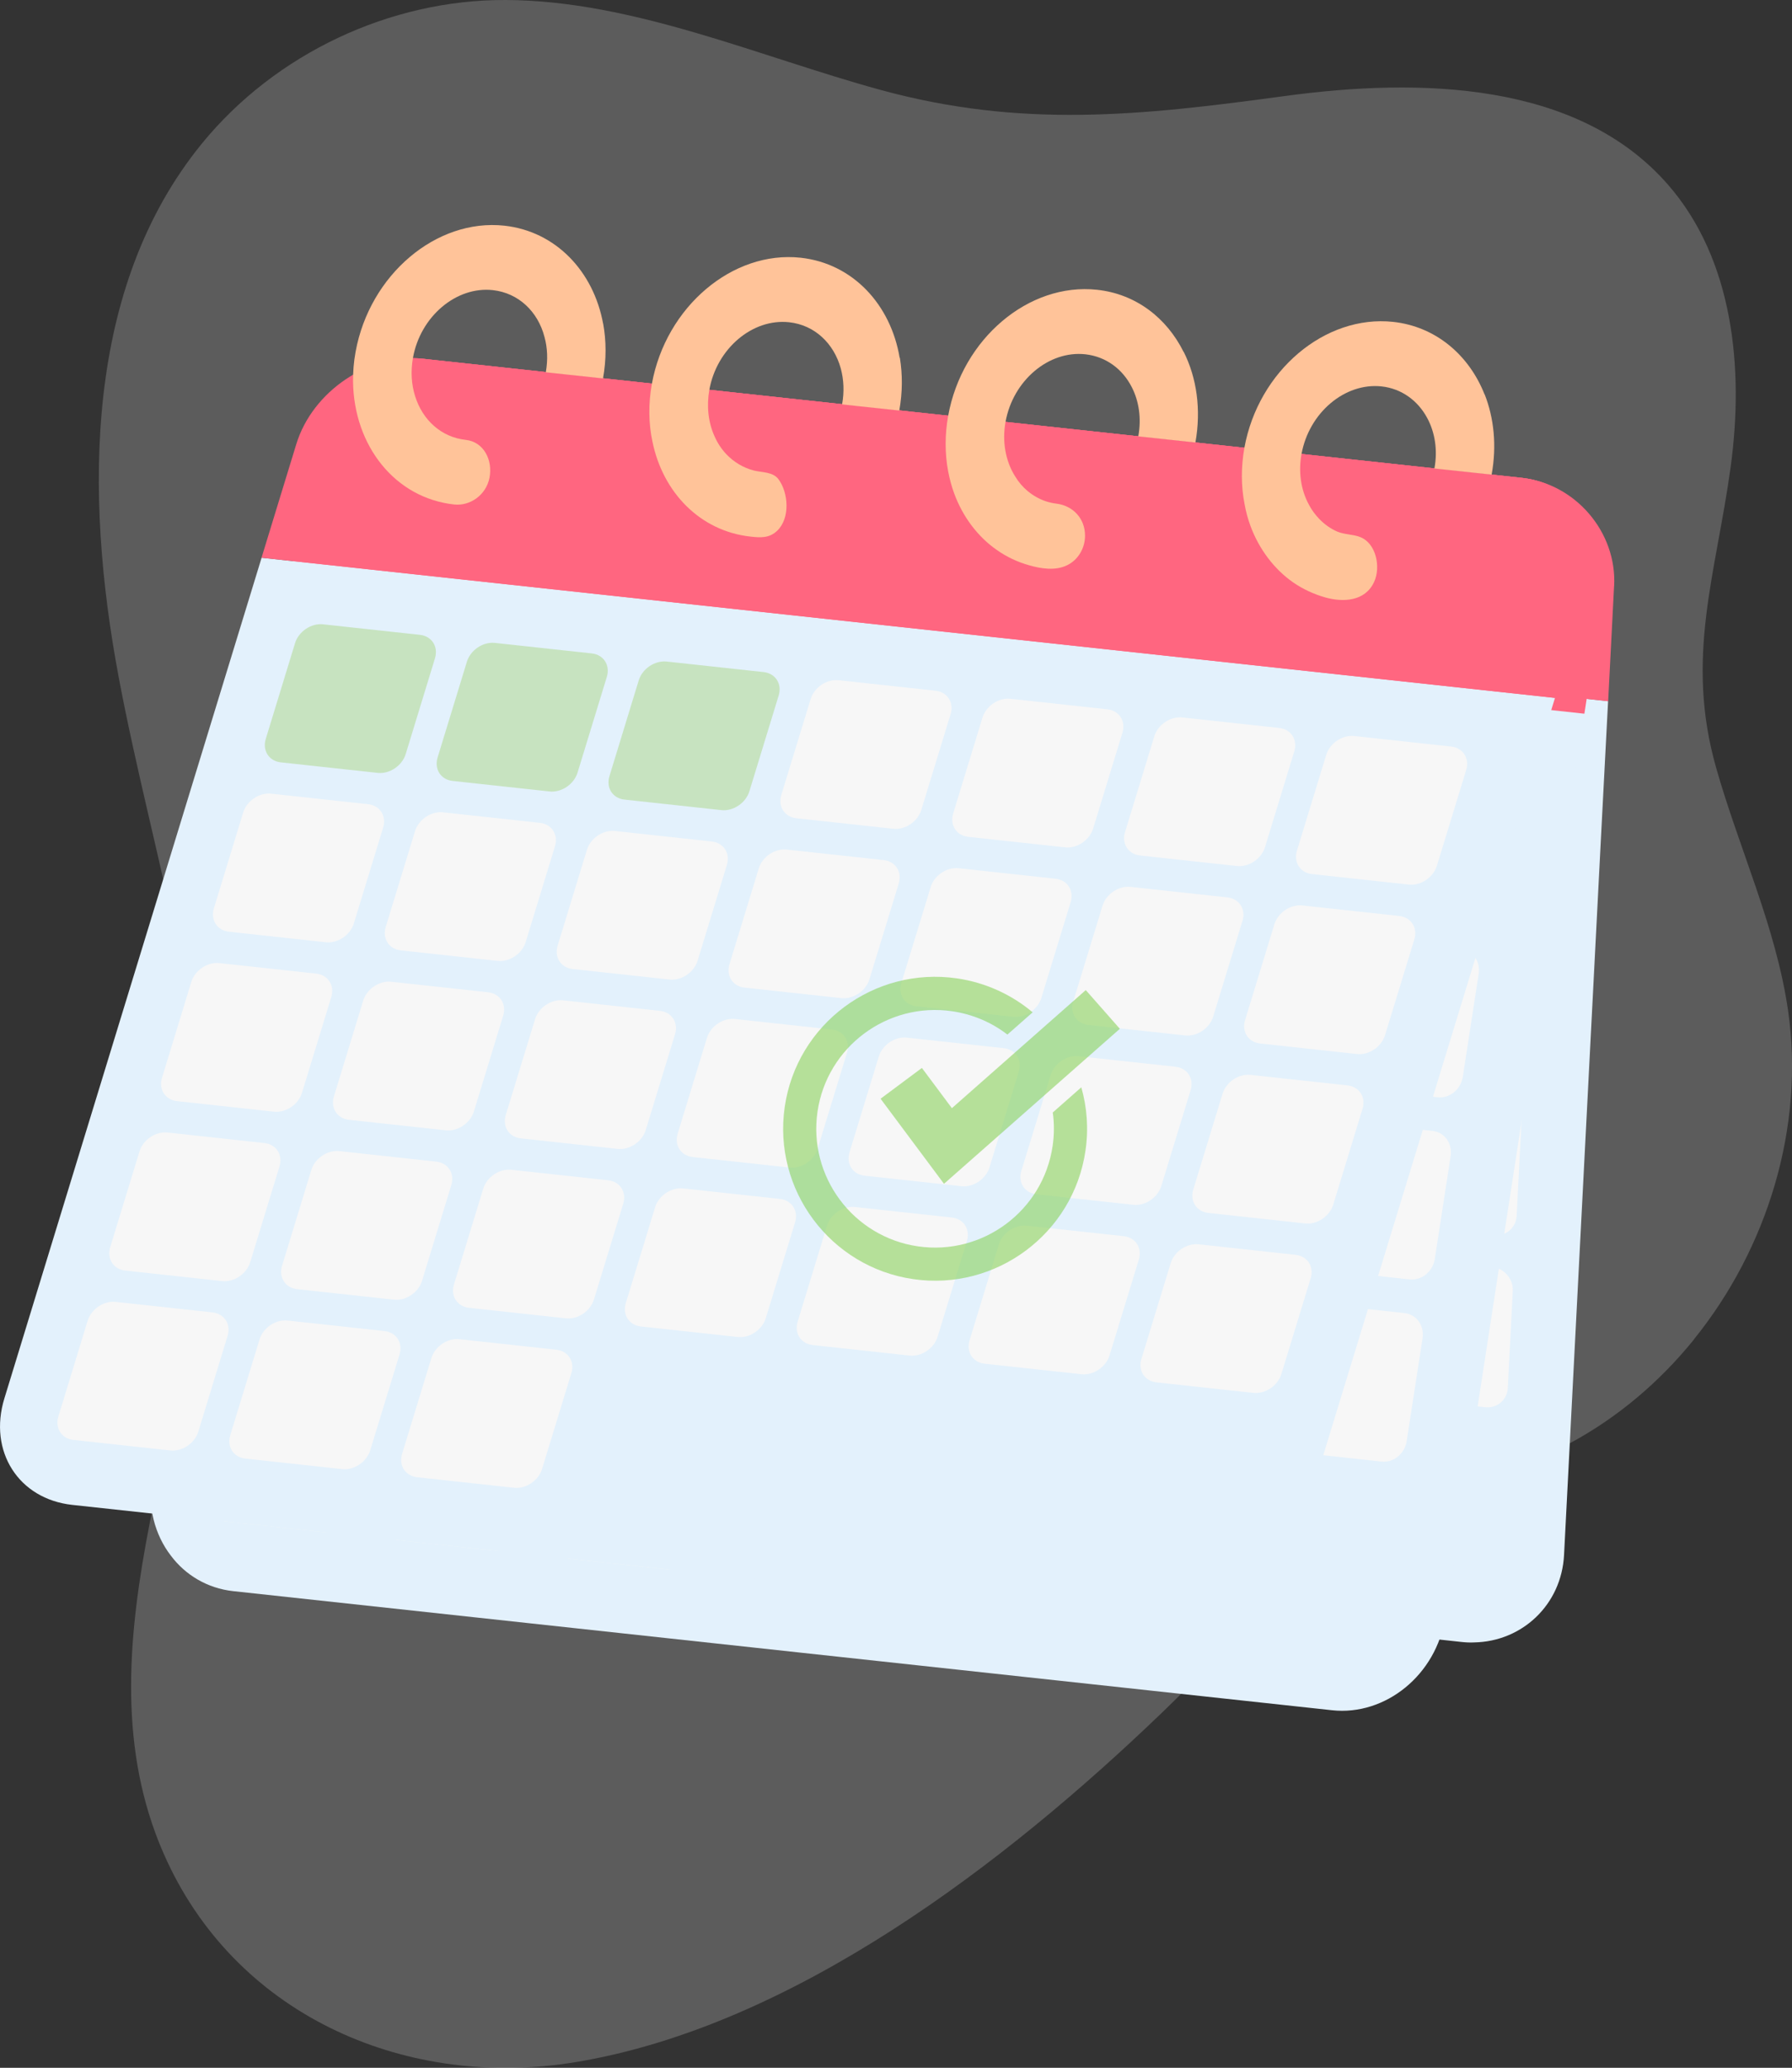 <?xml version="1.0" encoding="UTF-8"?>
<svg xmlns="http://www.w3.org/2000/svg" viewBox="0 0 244.96 282.66">
  <rect x="0" y="0" width="244.96" height="282.66" fill="#333333" stroke="none"/>
  <defs>
    <style>
      .cls-1 {
        fill: #e3f1fc;
      }

      .cls-2 {
        opacity: .56;
      }

      .cls-2, .cls-3 {
        fill: none;
      }

      .cls-4, .cls-5, .cls-6 {
        mix-blend-mode: soft-light;
      }

      .cls-7 {
        fill: #ffc399;
      }

      .cls-8 {
        fill: #ff6680;
      }

      .cls-5 {
        opacity: .5;
      }

      .cls-9 {
        fill: #82ce51;
      }

      .cls-3 {
        isolation: isolate;
      }

      .cls-10 {
        fill: #fff;
        opacity: .2;
      }

      .cls-6 {
        fill: #f7f7f7;
      }

      .cls-11 {
        fill: #8cc63f;
        opacity: .32;
      }
    </style>
  </defs>
  <g class="cls-3">
    <g id="Layer_2" data-name="Layer 2">
      <g id="Layer_1-2" data-name="Layer 1">
        <g>
          <path class="cls-10" d="m231.53,183.11c10.09-12.47,15.19-29.08,12.89-45-1.66-11.42-6.68-22.05-9.83-33.16-4.28-15.07-.03-26.42,1.98-41.09,1.85-13.49.38-28.4-8.59-38.65-12.31-14.07-33.84-14.6-52.37-12.08-19.7,2.68-35.96,4.44-55.28-.85C103.78,7.75,86.51.07,69.14,0c-15.83-.07-31.52,7.35-41.53,19.61-16.05,19.66-16.08,47.87-11.41,72.82,4.67,24.95,13.27,49.64,11.72,74.98-1.74,28.26-17.94,59.42-5.07,87.03,10.01,21.47,33.11,31.19,55.84,27.44,29.8-4.93,58.83-27.27,80.17-47.79,9.09-8.74,17.45-18.58,28.43-24.8,8.67-4.91,18.55-7.3,27.33-12.02,6.54-3.52,12.26-8.39,16.92-14.15Z"/>
          <g>
            <path class="cls-1" d="m219.82,95.85l-.97,18.6-5.05,98.11c-.35,6.77-5.7,11.83-12.3,11.95-.56.03-1.12,0-1.69-.06l-150.21-16.29c-7.33-.78-12.99-7.41-12.61-14.76l5.05-98.1.97-18.62,1.87.2,174.93,18.96Z"/>
            <path class="cls-8" d="m220.64,80.09l-.81,15.77-174.93-18.96-1.87-.2.81-15.77c.38-7.35,6.64-12.67,13.99-11.89l1.21.14,149,16.14c7.33.8,12.99,7.42,12.61,14.77Z"/>
            <path class="cls-4" d="m65.69,106.52l-13.26-1.44c-1.62-.18-2.87-1.64-2.79-3.26l.68-13.29c.08-1.62,1.47-2.8,3.09-2.62l13.26,1.44c1.62.18,2.87,1.64,2.79,3.26l-.68,13.29c-.08,1.62-1.47,2.8-3.09,2.62Z"/>
            <path class="cls-4" d="m89.19,109.06l-13.26-1.44c-1.62-.18-2.87-1.64-2.79-3.26l.68-13.29c.08-1.62,1.47-2.8,3.09-2.62l13.26,1.44c1.62.18,2.87,1.64,2.79,3.26l-.68,13.29c-.08,1.62-1.47,2.8-3.09,2.62Z"/>
            <path class="cls-4" d="m112.68,111.61l-13.26-1.44c-1.62-.18-2.87-1.64-2.79-3.26l.68-13.29c.08-1.62,1.47-2.8,3.09-2.62l13.26,1.44c1.62.18,2.87,1.64,2.79,3.26l-.68,13.29c-.08,1.62-1.47,2.8-3.09,2.62Z"/>
            <path class="cls-6" d="m136.18,114.16l-13.26-1.44c-1.62-.18-2.87-1.64-2.79-3.26l.68-13.29c.08-1.62,1.47-2.8,3.09-2.62l13.26,1.44c1.62.18,2.87,1.64,2.79,3.26l-.68,13.29c-.08,1.62-1.47,2.8-3.09,2.62Z"/>
            <path class="cls-6" d="m159.67,116.7l-13.26-1.44c-1.62-.18-2.87-1.64-2.79-3.26l.68-13.29c.08-1.62,1.47-2.8,3.09-2.62l13.26,1.44c1.62.18,2.87,1.64,2.79,3.26l-.68,13.29c-.08,1.62-1.47,2.8-3.09,2.62Z"/>
            <path class="cls-6" d="m183.16,119.25l-13.26-1.44c-1.62-.18-2.87-1.64-2.79-3.26l.68-13.29c.08-1.62,1.47-2.8,3.09-2.62l13.26,1.44c1.62.18,2.87,1.64,2.79,3.26l-.68,13.29c-.08,1.62-1.47,2.8-3.09,2.62Z"/>
            <path class="cls-6" d="m206.66,121.79l-13.26-1.44c-1.62-.18-2.87-1.64-2.79-3.26l.68-13.29c.08-1.62,1.47-2.8,3.09-2.62l13.26,1.44c1.62.18,2.87,1.64,2.79,3.26l-.68,13.29c-.08,1.62-1.47,2.8-3.09,2.62Z"/>
            <path class="cls-6" d="m64.48,130.04l-13.26-1.44c-1.62-.18-2.87-1.64-2.79-3.26l.68-13.29c.08-1.62,1.47-2.8,3.09-2.62l13.26,1.44c1.62.18,2.87,1.64,2.79,3.26l-.68,13.29c-.08,1.62-1.47,2.8-3.09,2.62Z"/>
            <path class="cls-6" d="m87.98,132.58l-13.26-1.44c-1.62-.18-2.87-1.64-2.79-3.26l.68-13.29c.08-1.62,1.47-2.8,3.09-2.62l13.26,1.44c1.62.18,2.87,1.64,2.79,3.26l-.68,13.29c-.08,1.62-1.47,2.8-3.09,2.62Z"/>
            <path class="cls-6" d="m111.47,135.13l-13.26-1.44c-1.62-.18-2.87-1.64-2.79-3.26l.68-13.29c.08-1.62,1.47-2.8,3.09-2.62l13.26,1.44c1.62.18,2.87,1.64,2.79,3.26l-.68,13.29c-.08,1.62-1.47,2.8-3.09,2.62Z"/>
            <path class="cls-6" d="m134.96,137.68l-13.26-1.44c-1.62-.18-2.87-1.64-2.79-3.26l.68-13.29c.08-1.62,1.47-2.8,3.09-2.62l13.26,1.44c1.62.18,2.87,1.64,2.79,3.26l-.68,13.29c-.08,1.62-1.47,2.8-3.09,2.62Z"/>
            <path class="cls-6" d="m158.46,140.22l-13.26-1.44c-1.62-.18-2.87-1.64-2.79-3.26l.68-13.29c.08-1.62,1.47-2.8,3.09-2.62l13.26,1.44c1.62.18,2.87,1.64,2.79,3.26l-.68,13.29c-.08,1.62-1.47,2.8-3.09,2.62Z"/>
            <path class="cls-6" d="m181.95,142.77l-13.26-1.44c-1.62-.18-2.87-1.64-2.79-3.26l.68-13.29c.08-1.62,1.47-2.8,3.09-2.62l13.26,1.44c1.62.18,2.87,1.64,2.79,3.26l-.68,13.29c-.08,1.62-1.47,2.8-3.09,2.62Z"/>
            <path class="cls-6" d="m205.45,145.31l-13.26-1.44c-1.62-.18-2.87-1.64-2.79-3.26l.68-13.29c.08-1.62,1.47-2.8,3.09-2.62l13.26,1.44c1.62.18,2.87,1.64,2.79,3.26l-.68,13.29c-.08,1.62-1.47,2.8-3.09,2.62Z"/>
            <path class="cls-6" d="m63.27,153.56l-13.26-1.44c-1.62-.18-2.87-1.64-2.79-3.26l.68-13.29c.08-1.62,1.47-2.8,3.09-2.62l13.26,1.44c1.62.18,2.87,1.64,2.79,3.26l-.68,13.29c-.08,1.62-1.47,2.8-3.09,2.62Z"/>
            <path class="cls-6" d="m86.76,156.1l-13.26-1.44c-1.62-.18-2.87-1.64-2.79-3.26l.68-13.29c.08-1.62,1.47-2.8,3.09-2.62l13.26,1.44c1.62.18,2.87,1.64,2.79,3.26l-.68,13.29c-.08,1.62-1.47,2.8-3.09,2.62Z"/>
            <path class="cls-6" d="m110.26,158.65l-13.26-1.44c-1.62-.18-2.87-1.64-2.79-3.26l.68-13.29c.08-1.62,1.47-2.8,3.09-2.62l13.26,1.44c1.62.18,2.87,1.64,2.79,3.26l-.68,13.29c-.08,1.62-1.47,2.8-3.09,2.62Z"/>
            <path class="cls-6" d="m133.75,161.2l-13.26-1.44c-1.62-.18-2.87-1.64-2.79-3.26l.68-13.29c.08-1.62,1.47-2.8,3.09-2.62l13.26,1.44c1.62.18,2.87,1.64,2.79,3.26l-.68,13.29c-.08,1.62-1.47,2.8-3.09,2.62Z"/>
            <path class="cls-6" d="m157.25,163.74l-13.26-1.44c-1.62-.18-2.87-1.64-2.79-3.26l.68-13.29c.08-1.62,1.47-2.8,3.09-2.62l13.26,1.44c1.62.18,2.87,1.64,2.79,3.26l-.68,13.29c-.08,1.62-1.47,2.8-3.09,2.62Z"/>
            <path class="cls-6" d="m180.74,166.29l-13.26-1.44c-1.62-.18-2.87-1.64-2.79-3.26l.68-13.29c.08-1.62,1.47-2.8,3.09-2.62l13.26,1.44c1.62.18,2.87,1.64,2.79,3.26l-.68,13.29c-.08,1.62-1.47,2.8-3.09,2.62Z"/>
            <path class="cls-6" d="m204.23,168.83l-13.26-1.44c-1.62-.18-2.87-1.64-2.79-3.26l.68-13.29c.08-1.62,1.47-2.8,3.09-2.62l13.26,1.44c1.62.18,2.87,1.64,2.79,3.26l-.68,13.29c-.08,1.62-1.47,2.8-3.09,2.62Z"/>
            <path class="cls-6" d="m62.06,177.08l-13.26-1.44c-1.62-.18-2.87-1.64-2.79-3.26l.68-13.29c.08-1.62,1.47-2.8,3.09-2.62l13.26,1.44c1.62.18,2.87,1.64,2.79,3.26l-.68,13.29c-.08,1.62-1.47,2.8-3.09,2.62Z"/>
            <path class="cls-6" d="m85.55,179.62l-13.26-1.44c-1.62-.18-2.87-1.64-2.79-3.26l.68-13.29c.08-1.62,1.47-2.8,3.09-2.62l13.26,1.44c1.62.18,2.87,1.64,2.79,3.26l-.68,13.29c-.08,1.62-1.47,2.8-3.09,2.62Z"/>
            <path class="cls-6" d="m109.05,182.17l-13.26-1.44c-1.62-.18-2.87-1.64-2.79-3.26l.68-13.29c.08-1.62,1.47-2.8,3.09-2.62l13.26,1.44c1.62.18,2.87,1.64,2.79,3.26l-.68,13.29c-.08,1.62-1.47,2.8-3.09,2.62Z"/>
            <path class="cls-6" d="m60.85,200.6l-13.26-1.44c-1.62-.18-2.87-1.64-2.79-3.26l.68-13.29c.08-1.62,1.47-2.8,3.09-2.62l13.26,1.44c1.62.18,2.87,1.64,2.79,3.26l-.68,13.29c-.08,1.62-1.47,2.8-3.09,2.62Z"/>
            <path class="cls-6" d="m84.34,203.14l-13.26-1.44c-1.62-.18-2.87-1.64-2.79-3.26l.68-13.29c.08-1.62,1.47-2.8,3.09-2.62l13.26,1.44c1.62.18,2.87,1.64,2.79,3.26l-.68,13.29c-.08,1.62-1.47,2.8-3.09,2.62Z"/>
            <path class="cls-6" d="m107.83,205.69l-13.26-1.44c-1.62-.18-2.87-1.64-2.79-3.26l.68-13.29c.08-1.62,1.47-2.8,3.09-2.62l13.26,1.44c1.62.18,2.87,1.64,2.79,3.26l-.68,13.29c-.08,1.62-1.47,2.8-3.09,2.62Z"/>
            <path class="cls-6" d="m132.54,184.72l-13.26-1.44c-1.62-.18-2.87-1.64-2.79-3.26l.68-13.29c.08-1.62,1.47-2.8,3.09-2.62l13.26,1.44c1.62.18,2.87,1.64,2.79,3.26l-.68,13.29c-.08,1.62-1.47,2.8-3.09,2.62Z"/>
            <path class="cls-6" d="m156.03,187.26l-13.26-1.44c-1.62-.18-2.87-1.64-2.79-3.26l.68-13.29c.08-1.62,1.47-2.8,3.09-2.62l13.26,1.44c1.62.18,2.87,1.64,2.79,3.26l-.68,13.29c-.08,1.62-1.47,2.8-3.09,2.62Z"/>
            <path class="cls-6" d="m179.53,189.81l-13.26-1.44c-1.62-.18-2.87-1.64-2.79-3.26l.68-13.29c.08-1.62,1.47-2.8,3.09-2.62l13.26,1.44c1.62.18,2.87,1.64,2.79,3.26l-.68,13.29c-.08,1.62-1.47,2.8-3.09,2.62Z"/>
            <path class="cls-6" d="m203.02,192.36l-13.26-1.44c-1.62-.18-2.87-1.64-2.79-3.26l.68-13.29c.08-1.62,1.47-2.8,3.09-2.62l13.26,1.44c1.62.18,2.87,1.64,2.79,3.26l-.68,13.29c-.08,1.62-1.47,2.8-3.09,2.62Z"/>
          </g>
          <path class="cls-5" d="m220.64,80.09l-.81,15.77-.97,18.6-16.43,106.67c-.18,1.18-.5,2.32-.92,3.39-.56.03-1.12,0-1.69-.06l-150.21-16.29c-7.33-.78-12.99-7.41-12.61-14.76l5.05-98.1,2.61-16.91.23-1.51,2.34-15.18c1-6.46,5.94-11.47,11.8-12.54l149,16.14c7.33.8,12.99,7.42,12.61,14.77Z"/>
          <g>
            <path class="cls-1" d="m216.58,97.56l-2.38,15.46-16.66,108.1c-1.19,7.78-8.12,13.46-15.46,12.66l-150.21-16.28c-3.53-.39-6.53-2.2-8.52-4.86-2.19-2.85-3.21-6.67-2.59-10.7l16.63-108.01,3.58-11.66,1.1-3.64,174.53,18.92Z"/>
            <path class="cls-8" d="m219.14,80.87l-2.56,16.69-174.53-18.92-2.28-.24,2.56-16.69c1.21-7.78,8.13-13.46,15.48-12.67l150.21,16.28c4.69.51,8.43,3.56,10.18,7.72,1,2.34,1.37,5.04.94,7.83Z"/>
            <path class="cls-4" d="m59.42,109.82l-13.26-1.44c-1.62-.18-2.72-1.71-2.46-3.43l2.17-14.07c.26-1.72,1.79-2.97,3.42-2.8l13.26,1.44c1.62.18,2.72,1.71,2.46,3.43l-2.17,14.07c-.26,1.72-1.79,2.97-3.42,2.8Z"/>
            <path class="cls-4" d="m82.91,112.36l-13.26-1.44c-1.62-.18-2.72-1.71-2.46-3.43l2.17-14.07c.26-1.72,1.79-2.97,3.42-2.8l13.26,1.44c1.62.18,2.72,1.71,2.46,3.43l-2.17,14.07c-.26,1.72-1.79,2.97-3.42,2.8Z"/>
            <path class="cls-4" d="m106.4,114.91l-13.26-1.44c-1.62-.18-2.72-1.71-2.46-3.43l2.17-14.07c.26-1.72,1.79-2.97,3.42-2.8l13.26,1.44c1.62.18,2.72,1.71,2.46,3.43l-2.17,14.07c-.26,1.72-1.79,2.97-3.42,2.8Z"/>
            <path class="cls-6" d="m129.9,117.46l-13.26-1.44c-1.62-.18-2.72-1.71-2.46-3.43l2.17-14.07c.26-1.72,1.79-2.97,3.42-2.8l13.26,1.44c1.62.18,2.72,1.71,2.46,3.43l-2.17,14.07c-.26,1.72-1.79,2.97-3.42,2.8Z"/>
            <path class="cls-6" d="m153.39,120l-13.26-1.44c-1.62-.18-2.72-1.71-2.46-3.43l2.17-14.07c.26-1.72,1.79-2.97,3.42-2.8l13.26,1.44c1.62.18,2.72,1.71,2.46,3.43l-2.17,14.07c-.26,1.72-1.79,2.97-3.42,2.8Z"/>
            <path class="cls-6" d="m176.89,122.55l-13.26-1.44c-1.62-.18-2.72-1.71-2.46-3.43l2.17-14.07c.26-1.72,1.79-2.97,3.42-2.8l13.26,1.44c1.62.18,2.72,1.71,2.46,3.43l-2.17,14.07c-.26,1.72-1.79,2.97-3.42,2.8Z"/>
            <path class="cls-6" d="m200.38,125.1l-13.26-1.44c-1.62-.18-2.72-1.71-2.46-3.43l2.17-14.07c.26-1.72,1.79-2.97,3.42-2.8l13.26,1.44c1.62.18,2.72,1.71,2.46,3.43l-2.17,14.07c-.26,1.72-1.79,2.97-3.42,2.8Z"/>
            <path class="cls-6" d="m55.58,134.72l-13.26-1.44c-1.62-.18-2.72-1.71-2.46-3.43l2.17-14.07c.26-1.72,1.79-2.97,3.42-2.8l13.26,1.44c1.62.18,2.72,1.71,2.46,3.43l-2.17,14.07c-.26,1.72-1.79,2.97-3.42,2.8Z"/>
            <path class="cls-6" d="m79.08,137.26l-13.26-1.44c-1.62-.18-2.72-1.71-2.46-3.43l2.17-14.07c.26-1.72,1.79-2.97,3.42-2.8l13.26,1.44c1.62.18,2.72,1.71,2.46,3.43l-2.17,14.07c-.26,1.72-1.79,2.97-3.42,2.8Z"/>
            <path class="cls-6" d="m102.57,139.81l-13.26-1.44c-1.62-.18-2.72-1.71-2.46-3.43l2.17-14.07c.26-1.72,1.79-2.97,3.42-2.8l13.26,1.44c1.62.18,2.72,1.71,2.46,3.43l-2.17,14.07c-.26,1.72-1.79,2.97-3.42,2.8Z"/>
            <path class="cls-6" d="m126.06,142.36l-13.26-1.44c-1.62-.18-2.72-1.71-2.46-3.43l2.17-14.07c.26-1.72,1.79-2.97,3.42-2.8l13.26,1.44c1.62.18,2.72,1.71,2.46,3.43l-2.17,14.07c-.26,1.72-1.79,2.97-3.42,2.8Z"/>
            <path class="cls-6" d="m149.56,144.9l-13.26-1.44c-1.62-.18-2.72-1.71-2.46-3.43l2.17-14.07c.26-1.72,1.79-2.97,3.42-2.8l13.26,1.44c1.62.18,2.72,1.71,2.46,3.43l-2.17,14.07c-.26,1.72-1.79,2.97-3.42,2.8Z"/>
            <path class="cls-6" d="m173.05,147.45l-13.26-1.44c-1.62-.18-2.72-1.71-2.46-3.43l2.17-14.07c.26-1.72,1.79-2.97,3.42-2.8l13.26,1.44c1.62.18,2.72,1.71,2.46,3.43l-2.17,14.07c-.26,1.72-1.79,2.97-3.42,2.8Z"/>
            <path class="cls-6" d="m196.54,149.99l-13.26-1.44c-1.62-.18-2.72-1.71-2.46-3.43l2.17-14.07c.26-1.72,1.79-2.97,3.42-2.8l13.26,1.44c1.62.18,2.72,1.71,2.46,3.43l-2.17,14.07c-.26,1.72-1.79,2.97-3.42,2.8Z"/>
            <path class="cls-6" d="m51.75,159.62l-13.26-1.44c-1.62-.18-2.72-1.71-2.46-3.43l2.17-14.07c.26-1.72,1.79-2.97,3.42-2.8l13.26,1.44c1.62.18,2.72,1.71,2.46,3.43l-2.17,14.07c-.26,1.72-1.79,2.97-3.42,2.8Z"/>
            <path class="cls-6" d="m75.24,162.16l-13.26-1.44c-1.62-.18-2.72-1.71-2.46-3.43l2.17-14.07c.26-1.72,1.79-2.97,3.42-2.8l13.26,1.44c1.62.18,2.72,1.71,2.46,3.43l-2.17,14.07c-.26,1.72-1.79,2.97-3.42,2.8Z"/>
            <path class="cls-6" d="m98.73,164.71l-13.26-1.44c-1.62-.18-2.72-1.71-2.46-3.43l2.17-14.07c.26-1.72,1.79-2.97,3.42-2.8l13.26,1.44c1.62.18,2.72,1.71,2.46,3.43l-2.17,14.07c-.26,1.72-1.79,2.97-3.42,2.8Z"/>
            <path class="cls-6" d="m122.23,167.25l-13.26-1.44c-1.62-.18-2.72-1.71-2.46-3.43l2.17-14.07c.26-1.72,1.79-2.97,3.42-2.8l13.26,1.44c1.62.18,2.72,1.71,2.46,3.43l-2.17,14.07c-.26,1.72-1.79,2.97-3.42,2.8Z"/>
            <path class="cls-6" d="m145.72,169.8l-13.26-1.44c-1.62-.18-2.72-1.71-2.46-3.43l2.17-14.07c.26-1.72,1.79-2.97,3.42-2.8l13.26,1.44c1.62.18,2.72,1.71,2.46,3.43l-2.17,14.07c-.26,1.72-1.79,2.97-3.42,2.8Z"/>
            <path class="cls-6" d="m169.22,172.35l-13.26-1.44c-1.62-.18-2.72-1.71-2.46-3.43l2.17-14.07c.26-1.72,1.79-2.97,3.42-2.8l13.26,1.44c1.62.18,2.72,1.71,2.46,3.43l-2.17,14.07c-.26,1.72-1.79,2.97-3.42,2.8Z"/>
            <path class="cls-6" d="m192.71,174.89l-13.26-1.44c-1.62-.18-2.72-1.71-2.46-3.43l2.17-14.07c.26-1.72,1.79-2.97,3.42-2.8l13.26,1.44c1.62.18,2.72,1.71,2.46,3.43l-2.17,14.07c-.26,1.72-1.79,2.97-3.42,2.8Z"/>
            <path class="cls-6" d="m47.91,184.51l-13.26-1.44c-1.62-.18-2.72-1.71-2.46-3.43l2.17-14.07c.26-1.72,1.79-2.97,3.42-2.8l13.26,1.44c1.62.18,2.72,1.71,2.46,3.43l-2.17,14.07c-.26,1.72-1.79,2.97-3.42,2.8Z"/>
            <path class="cls-6" d="m71.41,187.06l-13.26-1.44c-1.62-.18-2.72-1.71-2.46-3.43l2.17-14.07c.26-1.72,1.79-2.97,3.42-2.8l13.26,1.44c1.62.18,2.72,1.71,2.46,3.43l-2.17,14.07c-.26,1.72-1.79,2.97-3.42,2.8Z"/>
            <path class="cls-6" d="m94.9,189.61l-13.26-1.44c-1.62-.18-2.72-1.71-2.46-3.43l2.17-14.07c.26-1.72,1.79-2.97,3.42-2.8l13.26,1.44c1.62.18,2.72,1.71,2.46,3.43l-2.17,14.07c-.26,1.72-1.79,2.97-3.42,2.8Z"/>
            <path class="cls-6" d="m44.08,209.41l-13.26-1.44c-1.62-.18-2.72-1.71-2.46-3.43l2.17-14.07c.26-1.72,1.79-2.97,3.42-2.8l13.26,1.44c1.62.18,2.72,1.71,2.46,3.43l-2.17,14.07c-.26,1.72-1.79,2.97-3.42,2.8Z"/>
            <path class="cls-6" d="m67.57,211.96l-13.26-1.44c-1.62-.18-2.72-1.71-2.46-3.43l2.17-14.07c.26-1.72,1.79-2.97,3.42-2.8l13.26,1.44c1.62.18,2.72,1.71,2.46,3.43l-2.17,14.07c-.26,1.72-1.79,2.97-3.42,2.8Z"/>
            <path class="cls-6" d="m91.06,214.51l-13.26-1.44c-1.62-.18-2.72-1.71-2.46-3.43l2.17-14.07c.26-1.72,1.79-2.97,3.42-2.8l13.26,1.44c1.62.18,2.72,1.71,2.46,3.43l-2.17,14.07c-.26,1.72-1.79,2.97-3.42,2.8Z"/>
            <path class="cls-6" d="m118.39,192.15l-13.26-1.44c-1.62-.18-2.72-1.71-2.46-3.43l2.17-14.07c.26-1.72,1.79-2.97,3.42-2.8l13.26,1.44c1.62.18,2.72,1.71,2.46,3.43l-2.17,14.07c-.26,1.72-1.79,2.97-3.42,2.8Z"/>
            <path class="cls-6" d="m141.89,194.7l-13.26-1.44c-1.62-.18-2.72-1.71-2.46-3.43l2.17-14.07c.26-1.72,1.79-2.97,3.42-2.8l13.26,1.44c1.62.18,2.72,1.71,2.46,3.43l-2.17,14.07c-.26,1.72-1.79,2.97-3.42,2.8Z"/>
            <path class="cls-6" d="m165.38,197.25l-13.26-1.44c-1.62-.18-2.72-1.71-2.46-3.43l2.17-14.07c.26-1.72,1.79-2.97,3.42-2.8l13.26,1.44c1.62.18,2.72,1.71,2.46,3.43l-2.17,14.07c-.26,1.72-1.79,2.97-3.42,2.8Z"/>
            <path class="cls-6" d="m188.87,199.79l-13.26-1.44c-1.62-.18-2.72-1.71-2.46-3.43l2.17-14.07c.26-1.72,1.79-2.97,3.42-2.8l13.26,1.44c1.62.18,2.72,1.71,2.46,3.43l-2.17,14.07c-.26,1.72-1.79,2.97-3.42,2.8Z"/>
          </g>
          <path class="cls-5" d="m219.14,80.87l-2.56,16.69-2.38,15.46-31.61,103.33c-2.22,7.24-9.97,12.48-17.32,11.68l-141.92-15.39c-2.19-2.85-3.21-6.67-2.59-10.7l16.63-108.01,3.58-11.66,1.1-3.64,3.64-11.89c2.22-7.23,9.97-12.46,17.32-11.66l150.21,16.28c1.89.21,3.58.8,4.99,1.67,1,2.34,1.37,5.04.94,7.83Z"/>
          <g>
            <path class="cls-1" d="m212.56,95.4l-35.16,114.91c-2.21,7.24-9.97,12.47-17.31,11.68L9.88,205.71c-7.34-.8-11.5-7.32-9.28-14.56l35.16-114.91,176.8,19.16Z"/>
            <path class="cls-8" d="m217.3,79.88l-4.75,15.52-176.8-19.16,4.75-15.52c2.21-7.24,9.97-12.47,17.31-11.68l150.2,16.28c7.34.8,11.5,7.32,9.28,14.56Z"/>
            <path class="cls-11" d="m51.64,105.65l-13.26-1.44c-1.62-.18-2.54-1.62-2.05-3.21l4-13.08c.49-1.6,2.2-2.75,3.82-2.58l13.26,1.44c1.62.18,2.54,1.62,2.05,3.21l-4,13.08c-.49,1.6-2.2,2.75-3.82,2.58Z"/>
            <path class="cls-11" d="m75.13,108.19l-13.26-1.44c-1.62-.18-2.54-1.62-2.05-3.21l4-13.08c.49-1.6,2.2-2.75,3.82-2.58l13.26,1.44c1.62.18,2.54,1.62,2.05,3.21l-4,13.08c-.49,1.6-2.2,2.75-3.82,2.58Z"/>
            <path class="cls-11" d="m98.62,110.74l-13.26-1.44c-1.62-.18-2.54-1.62-2.05-3.21l4-13.08c.49-1.6,2.2-2.75,3.82-2.58l13.26,1.44c1.62.18,2.54,1.62,2.05,3.21l-4,13.08c-.49,1.6-2.2,2.75-3.82,2.58Z"/>
            <path class="cls-6" d="m122.12,113.29l-13.26-1.44c-1.62-.18-2.54-1.62-2.05-3.21l4-13.08c.49-1.6,2.2-2.75,3.82-2.58l13.26,1.44c1.62.18,2.54,1.62,2.05,3.21l-4,13.08c-.49,1.6-2.2,2.75-3.82,2.58Z"/>
            <path class="cls-6" d="m145.61,115.83l-13.26-1.44c-1.62-.18-2.54-1.62-2.05-3.21l4-13.08c.49-1.6,2.2-2.75,3.82-2.58l13.26,1.44c1.62.18,2.54,1.62,2.05,3.21l-4,13.08c-.49,1.6-2.2,2.75-3.82,2.58Z"/>
            <path class="cls-6" d="m169.1,118.38l-13.26-1.44c-1.62-.18-2.54-1.62-2.05-3.21l4-13.08c.49-1.6,2.2-2.75,3.82-2.58l13.26,1.44c1.62.18,2.54,1.62,2.05,3.21l-4,13.08c-.49,1.6-2.2,2.75-3.82,2.58Z"/>
            <path class="cls-6" d="m192.6,120.92l-13.26-1.44c-1.62-.18-2.54-1.62-2.05-3.21l4-13.08c.49-1.6,2.2-2.75,3.82-2.58l13.26,1.44c1.62.18,2.54,1.62,2.05,3.21l-4,13.08c-.49,1.6-2.2,2.75-3.82,2.58Z"/>
            <path class="cls-6" d="m44.55,128.8l-13.26-1.44c-1.62-.18-2.54-1.62-2.05-3.21l4-13.08c.49-1.6,2.2-2.75,3.82-2.58l13.26,1.44c1.62.18,2.54,1.62,2.05,3.21l-4,13.08c-.49,1.6-2.2,2.75-3.82,2.58Z"/>
            <path class="cls-6" d="m68.04,131.35l-13.26-1.44c-1.62-.18-2.54-1.62-2.05-3.21l4-13.08c.49-1.6,2.2-2.75,3.82-2.58l13.26,1.44c1.62.18,2.54,1.62,2.05,3.21l-4,13.08c-.49,1.6-2.2,2.75-3.82,2.58Z"/>
            <path class="cls-6" d="m91.54,133.9l-13.26-1.44c-1.62-.18-2.54-1.62-2.05-3.21l4-13.08c.49-1.6,2.2-2.75,3.82-2.58l13.26,1.44c1.62.18,2.54,1.62,2.05,3.21l-4,13.08c-.49,1.6-2.2,2.75-3.82,2.58Z"/>
            <path class="cls-6" d="m115.03,136.44l-13.26-1.44c-1.62-.18-2.54-1.62-2.05-3.21l4-13.08c.49-1.6,2.2-2.75,3.82-2.58l13.26,1.44c1.62.18,2.54,1.62,2.05,3.21l-4,13.08c-.49,1.6-2.2,2.75-3.82,2.58Z"/>
            <path class="cls-6" d="m138.53,138.99l-13.26-1.44c-1.62-.18-2.54-1.62-2.05-3.21l4-13.08c.49-1.6,2.2-2.75,3.82-2.58l13.26,1.44c1.62.18,2.54,1.62,2.05,3.21l-4,13.08c-.49,1.6-2.2,2.75-3.82,2.58Z"/>
            <path class="cls-6" d="m162.02,141.54l-13.26-1.44c-1.62-.18-2.54-1.62-2.05-3.21l4-13.08c.49-1.6,2.2-2.75,3.82-2.58l13.26,1.44c1.62.18,2.54,1.62,2.05,3.21l-4,13.08c-.49,1.6-2.2,2.75-3.82,2.58Z"/>
            <path class="cls-6" d="m185.51,144.08l-13.26-1.44c-1.62-.18-2.54-1.62-2.05-3.21l4-13.08c.49-1.6,2.2-2.75,3.82-2.58l13.26,1.44c1.62.18,2.54,1.62,2.05,3.21l-4,13.08c-.49,1.6-2.2,2.75-3.82,2.58Z"/>
            <path class="cls-6" d="m37.46,151.96l-13.26-1.44c-1.62-.18-2.54-1.62-2.05-3.21l4-13.08c.49-1.6,2.2-2.75,3.82-2.58l13.26,1.44c1.62.18,2.54,1.62,2.05,3.21l-4,13.08c-.49,1.6-2.2,2.75-3.82,2.58Z"/>
            <path class="cls-6" d="m60.96,154.51l-13.26-1.44c-1.62-.18-2.54-1.62-2.05-3.21l4-13.08c.49-1.6,2.2-2.75,3.82-2.58l13.26,1.44c1.62.18,2.54,1.62,2.05,3.21l-4,13.08c-.49,1.6-2.2,2.75-3.82,2.58Z"/>
            <path class="cls-6" d="m84.45,157.05l-13.26-1.44c-1.62-.18-2.54-1.62-2.05-3.21l4-13.08c.49-1.6,2.2-2.75,3.82-2.58l13.26,1.44c1.62.18,2.54,1.62,2.05,3.21l-4,13.08c-.49,1.6-2.2,2.75-3.82,2.58Z"/>
            <path class="cls-6" d="m107.95,159.6l-13.26-1.44c-1.62-.18-2.54-1.62-2.05-3.21l4-13.08c.49-1.6,2.2-2.75,3.82-2.58l13.26,1.44c1.62.18,2.54,1.62,2.05,3.21l-4,13.08c-.49,1.6-2.2,2.75-3.82,2.58Z"/>
            <path class="cls-6" d="m131.44,162.15l-13.26-1.44c-1.62-.18-2.54-1.62-2.05-3.21l4-13.08c.49-1.6,2.2-2.75,3.82-2.58l13.26,1.44c1.62.18,2.54,1.62,2.05,3.21l-4,13.08c-.49,1.6-2.2,2.75-3.82,2.58Z"/>
            <path class="cls-6" d="m154.93,164.69l-13.26-1.44c-1.62-.18-2.54-1.62-2.05-3.21l4-13.08c.49-1.6,2.2-2.75,3.82-2.58l13.26,1.44c1.62.18,2.54,1.62,2.05,3.21l-4,13.08c-.49,1.6-2.2,2.75-3.82,2.58Z"/>
            <path class="cls-6" d="m178.43,167.24l-13.26-1.44c-1.62-.18-2.54-1.62-2.05-3.21l4-13.08c.49-1.6,2.2-2.75,3.82-2.58l13.26,1.44c1.62.18,2.54,1.62,2.05,3.21l-4,13.08c-.49,1.6-2.2,2.75-3.82,2.58Z"/>
            <path class="cls-6" d="m30.38,175.12l-13.26-1.44c-1.62-.18-2.54-1.62-2.05-3.21l4-13.08c.49-1.6,2.2-2.75,3.82-2.58l13.26,1.44c1.62.18,2.54,1.62,2.05,3.21l-4,13.08c-.49,1.6-2.2,2.75-3.82,2.58Z"/>
            <path class="cls-6" d="m53.87,177.66l-13.26-1.44c-1.62-.18-2.54-1.62-2.05-3.21l4-13.08c.49-1.6,2.2-2.75,3.82-2.58l13.26,1.44c1.62.18,2.54,1.62,2.05,3.21l-4,13.08c-.49,1.6-2.2,2.75-3.82,2.58Z"/>
            <path class="cls-6" d="m77.37,180.21l-13.26-1.44c-1.62-.18-2.54-1.62-2.05-3.21l4-13.08c.49-1.6,2.2-2.75,3.82-2.58l13.26,1.44c1.62.18,2.54,1.62,2.05,3.21l-4,13.08c-.49,1.6-2.2,2.75-3.82,2.58Z"/>
            <path class="cls-6" d="m23.29,198.27l-13.26-1.44c-1.62-.18-2.54-1.62-2.05-3.21l4-13.08c.49-1.6,2.2-2.75,3.82-2.58l13.26,1.44c1.62.18,2.54,1.62,2.05,3.21l-4,13.08c-.49,1.6-2.2,2.75-3.82,2.58Z"/>
            <path class="cls-6" d="m46.79,200.82l-13.26-1.44c-1.62-.18-2.54-1.62-2.05-3.21l4-13.08c.49-1.6,2.2-2.75,3.82-2.58l13.26,1.44c1.62.18,2.54,1.62,2.05,3.21l-4,13.08c-.49,1.6-2.2,2.75-3.82,2.58Z"/>
            <path class="cls-6" d="m70.28,203.37l-13.26-1.44c-1.62-.18-2.54-1.62-2.05-3.21l4-13.08c.49-1.6,2.2-2.75,3.82-2.58l13.26,1.44c1.62.18,2.54,1.62,2.05,3.21l-4,13.08c-.49,1.6-2.2,2.75-3.82,2.58Z"/>
            <path class="cls-6" d="m100.86,182.76l-13.26-1.44c-1.62-.18-2.54-1.62-2.05-3.21l4-13.08c.49-1.6,2.2-2.75,3.82-2.58l13.26,1.44c1.62.18,2.54,1.62,2.05,3.21l-4,13.08c-.49,1.6-2.2,2.75-3.82,2.58Z"/>
            <path class="cls-6" d="m124.35,185.3l-13.26-1.44c-1.62-.18-2.54-1.62-2.05-3.21l4-13.08c.49-1.6,2.2-2.75,3.82-2.58l13.26,1.44c1.62.18,2.54,1.62,2.05,3.21l-4,13.08c-.49,1.6-2.2,2.75-3.82,2.58Z"/>
            <path class="cls-6" d="m147.85,187.85l-13.26-1.44c-1.62-.18-2.54-1.62-2.05-3.21l4-13.08c.49-1.6,2.2-2.75,3.82-2.58l13.26,1.44c1.62.18,2.54,1.62,2.05,3.21l-4,13.08c-.49,1.6-2.2,2.75-3.82,2.58Z"/>
            <path class="cls-6" d="m171.34,190.4l-13.26-1.44c-1.62-.18-2.54-1.62-2.05-3.21l4-13.08c.49-1.6,2.2-2.75,3.82-2.58l13.26,1.44c1.62.18,2.54,1.62,2.05,3.21l-4,13.08c-.49,1.6-2.2,2.75-3.82,2.58Z"/>
          </g>
          <g>
            <g>
              <path class="cls-4" d="m191.56,78.86c-.4,3.65-3.49,6.31-6.91,5.93-3.42-.37-5.88-3.63-5.48-7.28.4-3.65,3.49-6.31,6.91-5.93,3.42.37,5.88,3.63,5.48,7.28Z"/>
              <path class="cls-4" d="m151.06,74.47c-.4,3.65-3.49,6.31-6.91,5.93s-5.88-3.63-5.48-7.28c.4-3.65,3.49-6.31,6.91-5.93,3.42.37,5.88,3.63,5.48,7.28Z"/>
              <path class="cls-4" d="m110.57,70.08c-.4,3.65-3.49,6.31-6.91,5.93-3.42-.37-5.88-3.63-5.48-7.28.4-3.65,3.49-6.31,6.91-5.93,3.42.37,5.88,3.63,5.48,7.28Z"/>
              <path class="cls-4" d="m70.07,65.69c-.4,3.65-3.49,6.31-6.91,5.93-3.42-.37-5.88-3.63-5.48-7.28.4-3.65,3.49-6.31,6.91-5.93,3.42.37,5.88,3.63,5.48,7.28Z"/>
            </g>
            <path class="cls-7" d="m82.44,44.23c-1.31-7.14-6.47-12.61-13.49-13.38-9.31-1.01-18.42,6.7-20.34,17.23-.26,1.39-.36,2.78-.35,4.1.12,8.75,5.73,15.9,13.82,16.78,2.17.24,4.36-1.28,4.83-3.64.48-2.46-.81-4.93-3.24-5.19-3.36-.36-5.91-2.73-6.92-5.96-.51-1.6-.63-3.39-.3-5.25,1.01-5.67,5.93-9.81,10.92-9.26,3.52.39,6.16,2.94,7.06,6.4.41,1.48.48,3.12.18,4.83l7.82.84c.47-2.61.45-5.14.02-7.5Z"/>
            <path class="cls-7" d="m122.98,48.91c-1.22-7.29-6.41-12.9-13.53-13.68-9.32-1.01-18.42,6.71-20.34,17.23-.5,2.76-.45,5.45.08,7.92,1.42,6.94,6.52,12.22,13.4,12.97,1.34.15,2.56.24,3.65-.8,1.8-1.72,1.54-5.21.17-7.05-.75-1.01-2.25-.91-3.35-1.18-1.42-.36-2.75-1.15-3.77-2.23-.68-.72-1.22-1.55-1.61-2.44-.88-1.93-1.1-4.18-.72-6.34,1.01-5.67,5.91-9.81,10.92-9.26,3.49.38,6.11,2.9,7.05,6.31.41,1.51.5,3.18.18,4.92l7.82.84c.45-2.5.45-4.93.08-7.21Z"/>
            <path class="cls-7" d="m161.8,48.12c-2.31-4.66-6.53-7.94-11.84-8.51-9.34-1.01-18.45,6.7-20.35,17.23-.45,2.52-.47,5.11,0,7.6.2,1.04.47,2.05.83,3.03,1.16,3.14,3.18,5.88,5.84,7.72,1.33.94,2.81,1.63,4.36,2.07,1.63.47,3.59.8,5.22.01,1.49-.71,2.46-2.31,2.46-4.04,0-2.41-1.7-4.1-3.88-4.38-.5-.06-1.01-.17-1.49-.33-.89-.3-1.73-.78-2.47-1.39-.68-.57-1.25-1.24-1.7-1.99-1.36-2.13-1.8-4.86-1.33-7.45,1.01-5.67,5.91-9.81,10.92-9.26,2.84.32,5.1,2.04,6.35,4.51.97,1.9,1.33,4.24.88,6.71l7.81.84c.81-4.54.17-8.86-1.6-12.39Z"/>
            <path class="cls-7" d="m202.94,53.93c-2.13-5.4-6.67-9.29-12.49-9.93-9.34-1.01-18.45,6.7-20.35,17.23-.45,2.55-.47,5.17.03,7.69.18,1.01.45,2.02.81,2.99,1.16,3.12,3.2,5.87,5.84,7.71,1.34.92,2.84,1.61,4.39,2.05,2.37.66,5.42.59,6.67-2.13.94-2.05.26-5.3-1.92-6.13-1-.39-2.13-.32-3.14-.75-.89-.39-1.72-.98-2.41-1.69-.57-.59-1.04-1.22-1.4-1.9-1.25-2.22-1.46-4.8-1.06-7,1.03-5.66,5.93-9.79,10.94-9.25,2.76.3,4.98,1.96,6.25,4.33,1.04,1.93,1.45,4.35.98,6.89l7.82.84c.72-3.95.32-7.74-.95-10.97Z"/>
            <path class="cls-5" d="m66.92,65.32c-.47,2.35-2.66,3.88-4.83,3.64-8.09-.88-13.7-8.03-13.82-16.78,1.72.81,3.59,1.36,5.48,1.67.98.17,1.99.29,3,.32,1.01,3.23,3.56,5.6,6.92,5.96,2.43.26,3.73,2.73,3.24,5.19Z"/>
            <path class="cls-5" d="m82.44,44.23c.44,2.35.45,4.89-.02,7.5l-7.82-.84c.3-1.7.23-3.35-.18-4.83,2.76.33,5.67-.32,8.01-1.83Z"/>
            <path class="cls-5" d="m106.4,65.5c1.37,1.84,1.63,5.33-.17,7.05-1.09,1.04-2.31.95-3.65.8-6.88-.75-11.98-6.03-13.4-12.97,2.78.78,5.85.48,8.48-.72.39.89.94,1.72,1.61,2.44,1.03,1.09,2.35,1.87,3.77,2.23,1.1.27,2.59.17,3.35,1.18Z"/>
            <path class="cls-5" d="m122.98,48.91c.38,2.28.38,4.71-.08,7.21l-7.82-.84c.32-1.74.23-3.41-.18-4.92,2.76.26,5.58-.26,8.07-1.45Z"/>
            <path class="cls-5" d="m148.31,73.24c0,1.74-.97,3.33-2.46,4.04-1.63.78-3.59.45-5.22-.01-1.55-.44-3.03-1.13-4.36-2.07-2.66-1.84-4.68-4.59-5.84-7.72-.36-.98-.63-1.99-.83-3.03.15.08.3.15.45.21,1.58.68,3.35.77,5.07.75,1.21-.02,2.43-.08,3.64-.26.45.75,1.03,1.42,1.7,1.99.74.6,1.58,1.09,2.47,1.39.48.17,1,.27,1.49.33,2.17.27,3.88,1.96,3.88,4.38Z"/>
            <path class="cls-5" d="m161.8,48.12c1.77,3.53,2.41,7.85,1.6,12.39l-7.81-.84c.45-2.47.09-4.81-.88-6.71,2.9-.45,5.45-2.23,7.09-4.83Z"/>
            <path class="cls-5" d="m187.84,79.55c-1.25,2.72-4.3,2.79-6.67,2.13-1.55-.44-3.05-1.13-4.39-2.05-2.64-1.84-4.68-4.59-5.84-7.71-.36-.97-.63-1.98-.81-2.99,2.87.86,5.93.86,8.84.15.36.68.83,1.31,1.4,1.9.69.71,1.52,1.3,2.41,1.69,1.01.44,2.14.36,3.14.75,2.17.83,2.85,4.07,1.92,6.13Z"/>
            <path class="cls-5" d="m203.89,64.9l-7.82-.84c.47-2.55.06-4.96-.98-6.89,2.81-.47,5.51-1.6,7.85-3.23,1.27,3.23,1.67,7.02.95,10.97Z"/>
          </g>
          <g class="cls-2">
            <path class="cls-9" d="m147.81,148.63l-3.9,3.44c.21,1.48.21,3.01-.02,4.57-1.29,8.86-9.55,15.02-18.41,13.73-8.86-1.29-15.02-9.55-13.73-18.41,1.29-8.86,9.55-15.02,18.41-13.73,2.85.42,5.42,1.55,7.55,3.19l3.45-3.04c-2.85-2.4-6.39-4.06-10.34-4.64-11.33-1.65-21.9,6.22-23.55,17.56-1.65,11.33,6.22,21.9,17.56,23.55,11.33,1.65,21.9-6.22,23.55-17.56.44-2.99.21-5.93-.57-8.66Z"/>
            <polygon class="cls-9" points="129.04 161.82 120.37 150.19 126.02 145.98 130.12 151.48 148.42 135.34 153.08 140.63 129.04 161.82"/>
          </g>
        </g>
      </g>
    </g>
  </g>
</svg>